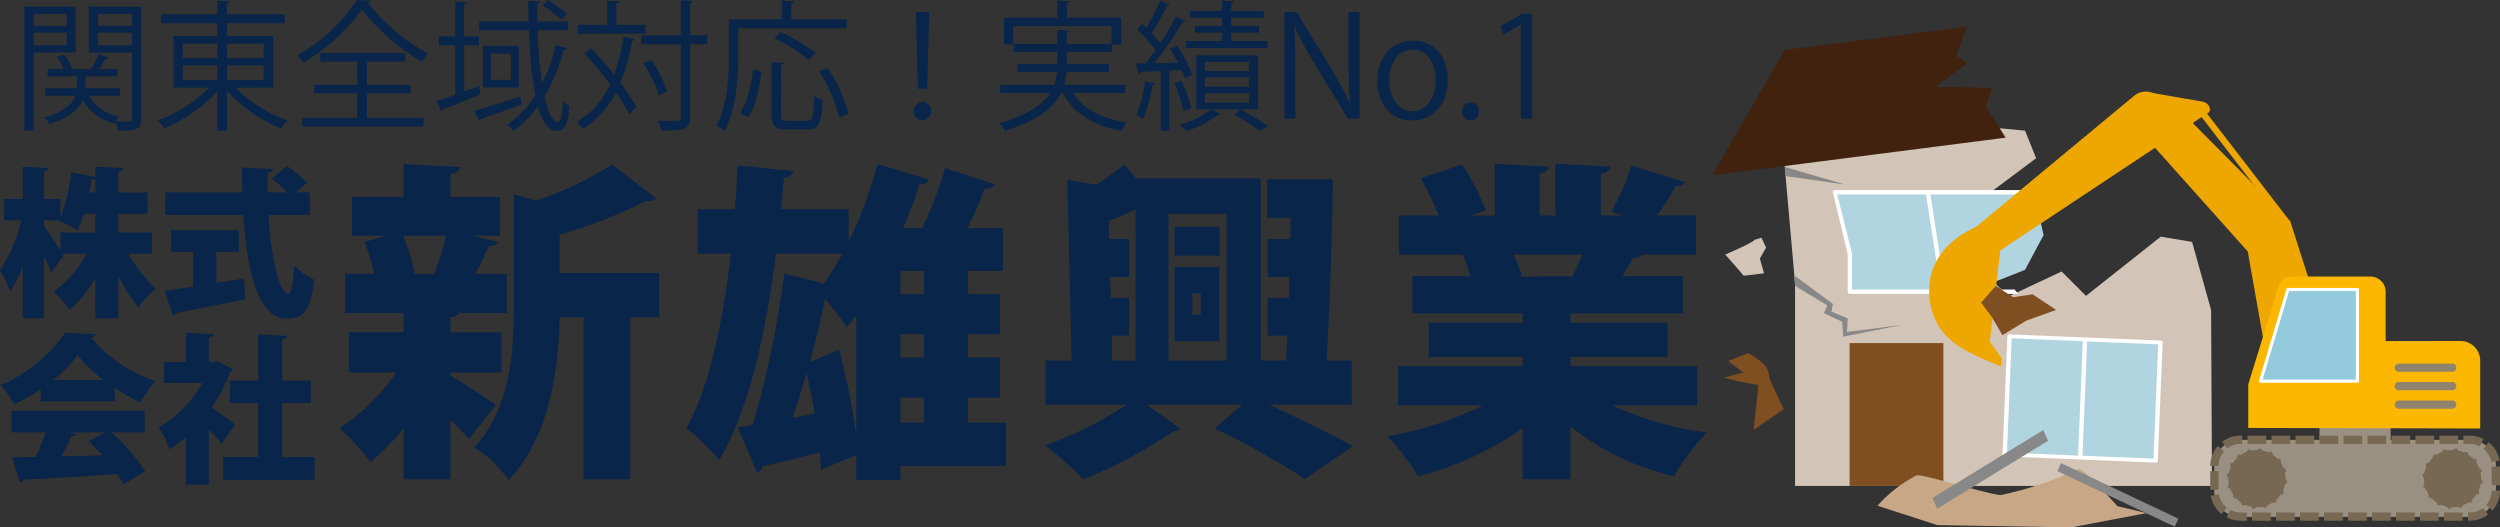 <?xml version="1.0" encoding="UTF-8"?> <svg xmlns="http://www.w3.org/2000/svg" xmlns:xlink="http://www.w3.org/1999/xlink" width="406.823" height="85.82" viewBox="0 0 406.823 85.82"><rect x="0" y="0" width="406.823" height="85.82" fill="#333333" stroke="none"/><defs><clipPath id="clip-path"><rect id="長方形_3887" data-name="長方形 3887" width="128.213" height="81.473" transform="translate(0 0.001)" fill="none"></rect></clipPath></defs><g id="logo" transform="translate(-65.39 -37.653)"><path id="パス_45063" data-name="パス 45063" d="M25.116-11.518h-5.46V-14.56h4.732v-3.458H19.656v-3.406c.52-.1.754-.286.78-.572l-4.524-.234v1.716l-3.952-.832a27.97,27.97,0,0,1-1.742,7.41v-3.042H7.566v-4.5c.52-.078.728-.26.754-.52L4.082-22.23v5.252H1.066v3.484H3.848A24.512,24.512,0,0,1,.39-5.382,19.227,19.227,0,0,1,2.054-1.924,18.414,18.414,0,0,0,4.082-5.98V2.47H7.566V-7.618c.442.962.858,1.924,1.144,2.678l2.028-2.782L10.53-8.06h3.952A19.271,19.271,0,0,1,9.126-1.846a16.429,16.429,0,0,1,2.626,2.912,20.669,20.669,0,0,0,4.16-5.2v6.6h3.744V-4.394a28.474,28.474,0,0,0,3.25,5.07,15.539,15.539,0,0,1,2.834-2.99,28.834,28.834,0,0,1-4.5-5.746h3.874Zm-10.192-6.5c.156-.754.312-1.482.416-2.106a.766.766,0,0,0,.572-.208v2.314ZM10.01-13.494l-.052.1a18.3,18.3,0,0,1,3.016,1.534,16.28,16.28,0,0,0,1.066-2.7h1.872v3.042H10.244V-8.5c-.78-1.248-2.132-3.3-2.678-4.056v-.936ZM50.8-18.044H48.542l1.82-1.56a19.357,19.357,0,0,0-3.25-2.73l-2.5,2.054a20.669,20.669,0,0,1,2.522,2.236H43.914c0-1.066,0-2.132.052-3.172.6-.1.858-.286.884-.624l-5.07-.26c0,1.352.026,2.7.052,4.056H27.274v3.692H39.988c.572,8.944,2.34,16.8,6.942,16.848,2.756,0,4.03-1.092,4.6-6.344a9.858,9.858,0,0,1-3.3-2.34c-.1,3.172-.442,4.6-.936,4.6-1.508-.026-2.808-6.006-3.224-12.766H50.8ZM39.234-8.372v-3.51h-11v3.51h3.588V-2.7c-1.768.26-3.354.494-4.628.65L28.522,2.08a.636.636,0,0,0,.52-.494c2.834-.52,7.176-1.378,11.284-2.262l-.26-3.354c-1.482.26-2.99.494-4.472.728v-5.07Z" transform="translate(65 87)" fill="#09254a"></path><path id="パス_45065" data-name="パス 45065" d="M19.058-11.05v-2.158a30.74,30.74,0,0,0,4.186,2.34,19.082,19.082,0,0,1,2.444-3.484A22.755,22.755,0,0,1,15.236-21.4a.831.831,0,0,0,.754-.572L11-22.2a24.907,24.907,0,0,1-10.5,8.528,15.537,15.537,0,0,1,2.21,3.12A31.549,31.549,0,0,0,6.994-13v1.95ZM9.048-14.508a22.3,22.3,0,0,0,3.978-4.056,21.755,21.755,0,0,0,4.212,4.056ZM23.92-9.49H2.262v3.51H7.826a35.9,35.9,0,0,1-1.638,4c-1.43.026-2.756.052-3.848.052l1.3,4.082a.64.64,0,0,0,.546-.442C8.06,1.534,13.806,1.2,19.448.78c.416.624.78,1.2,1.04,1.69L24.024.338A32.66,32.66,0,0,0,18.538-5.98H23.92ZM17.576-5.98,14.82-4.55c.728.7,1.482,1.482,2.21,2.288-2.262.078-4.524.13-6.656.182A31.019,31.019,0,0,0,11.986-5.3c.442,0,.754-.1.858-.364l-.962-.312Zm18.278-11.6-.572.13h-.91V-21.4c.52-.1.754-.286.78-.572L30.628-22.2v4.758H27.066v3.406H33.28a18.2,18.2,0,0,1-7.072,7.228A15.077,15.077,0,0,1,27.976-3.2a20.87,20.87,0,0,0,2.652-2V2.5h3.744v-8.97a30.2,30.2,0,0,1,2.08,2.314l2.21-3.094c-.572-.468-2.548-1.95-3.822-2.808a25.915,25.915,0,0,0,2.99-5.694.913.913,0,0,0,.468-.468Zm10.452,6.812h4.628V-14.43H46.306v-6.682c.546-.1.78-.286.806-.572l-4.706-.26v7.514H37.8v3.666h4.6v8.788H36.712V1.742H51.584V-1.976H46.306Z" transform="translate(65 114)" fill="#09254a"></path><path id="パス_45064" data-name="パス 45064" d="M9.7-12.474H1.36V7.711h1.5V-5.025H9.7ZM8.24-9.353H2.864V-11.29H8.24ZM2.864-8.26H8.24v2.05H2.864Zm8.976-4.215V-5h7.04V5.774c0,.456-.114.456-1.094.456-.433,0-1-.023-1.618-.046a4.028,4.028,0,0,1,.683-.8,7.037,7.037,0,0,1-4.989-3.395H16.9V.785H11.316V-1.152h5.149V-2.336H13.549c.387-.547.8-1.207,1.071-1.663.205.023.387-.023.456-.159L13.457-4.8A16.7,16.7,0,0,1,12.2-2.336H9.083l.068-.023a7.507,7.507,0,0,0-1.3-2.324l-1.207.365A8.995,8.995,0,0,1,7.739-2.336H5.119v1.185H9.9V.785H4.732V1.992H9.676C9.22,3.245,7.967,4.635,4.55,5.569a4.756,4.756,0,0,1,.911,1.025c3.349-1.048,4.807-2.438,5.422-3.85a8.031,8.031,0,0,0,5.1,3.782,1.7,1.7,0,0,1,.159-.273,6.045,6.045,0,0,1,.433,1.435c2.962,0,3.8-.114,3.8-1.914V-12.474Zm7.04,3.121H13.321V-11.29H18.88ZM13.321-8.26H18.88v2.073H13.321Zm28.523.547H34.326V-9.786h9.409v-1.458H34.326v-1.777c.319-.046.433-.159.456-.319l-2.028-.114v2.21H23.6v1.458h9.159v2.073H25.623V.694h5.809a23.123,23.123,0,0,1-8.384,5.331A6.368,6.368,0,0,1,24.12,7.3a24.9,24.9,0,0,0,8.635-5.992V7.688h1.572V1.218a24.459,24.459,0,0,0,8.817,6.128,6.637,6.637,0,0,1,1.071-1.321A22.608,22.608,0,0,1,35.67.694h6.174ZM32.754-6.46v2.347H27.127V-6.46ZM40.3-4.113H34.326V-6.46H40.3ZM32.754-2.929V-.537H27.127V-2.929ZM34.326-.537V-2.929H40.3V-.537ZM55.468-13.568a28.313,28.313,0,0,1-9.705,9.022,7.664,7.664,0,0,1,.957,1.207A31.669,31.669,0,0,0,56.288-12a35.367,35.367,0,0,0,9.774,8.5,6.56,6.56,0,0,1,1.025-1.344,31.674,31.674,0,0,1-9.842-8.27.532.532,0,0,0,.456-.342Zm8.748,15.2V.238H57.108V-3.544h6.265v-1.39H49.5v1.39h6.015V.238H48.5v1.39h7.017V5.615H46.583V7.027H66.29V5.615H57.108V1.628ZM75.972.671h5.855V-6.1H75.972ZM77.248-.582v-4.26h3.281v4.26ZM85.7-12.7a21.277,21.277,0,0,1,3.053,2.369l.911-.957a20.237,20.237,0,0,0-3.1-2.233Zm4.124,4.055V-10.06H84.835c-.023-.98-.023-1.959-.023-2.939.319-.023.456-.137.478-.319l-1.937-.114c0,1.139.023,2.255.068,3.372H75.38v1.413h8.088A70.142,70.142,0,0,0,84.493,1.947a15.878,15.878,0,0,1-4.579,4.784,5.519,5.519,0,0,1,1.048,1,17.332,17.332,0,0,0,3.964-3.987c.706,2.46,1.686,3.964,3.053,3.964s1.8-.98,2.1-4.032a3.53,3.53,0,0,1-1.094-.866c-.091,2.415-.342,3.44-.82,3.44-.889,0-1.618-1.572-2.164-4.1A29.459,29.459,0,0,0,89.118-5.48c.273,0,.433-.091.5-.273l-1.8-.433a29.02,29.02,0,0,1-2.21,6.174,74.777,74.777,0,0,1-.729-8.635Zm-16.9,9.979V-6.187h2.415V-7.645H72.919v-5.24c.3-.046.41-.159.433-.3l-1.868-.137v5.673H68.841v1.458h2.643V1.833c-1.162.41-2.21.775-3.053,1.048l.8,1.731a.378.378,0,0,0,.251-.365c1.526-.592,3.873-1.526,6.128-2.46L75.334.443Zm2.46,4.83A.4.4,0,0,0,75.63,5.8c1.663-.57,4.238-1.481,6.675-2.392l-.228-1.3C79.3,3.018,76.405,3.974,74.537,4.5ZM109.69-7.827v-5.24c.3-.023.41-.137.456-.319l-1.982-.114v5.673h-6.447v1.458h6.447V5.546c0,.547-.068.547-1.731.547-.57,0-1.253,0-2-.023a6.526,6.526,0,0,1,.524,1.595c3.577,0,4.739-.046,4.739-2.142V-6.369h2.8V-7.827ZM97.684-9.536v-3.486c.3-.046.41-.159.433-.319L96.2-13.454v3.919H91.4V-8.1h11.049V-9.536Zm-5.194,4.67c1.39,1.5,2.871,3.281,4.169,5.012a13.552,13.552,0,0,1-5.377,6.106,7.622,7.622,0,0,1,.957,1.162,14.913,14.913,0,0,0,5.377-5.946,28.122,28.122,0,0,1,2.119,3.508l1.23-1.048A30.247,30.247,0,0,0,98.344-.1a31.168,31.168,0,0,0,1.891-6.812c.3-.023.456-.114.5-.3l-1.891-.365a30.513,30.513,0,0,1-1.526,6.128c-1.185-1.481-2.506-2.984-3.736-4.283Zm9.591,1.618a19.91,19.91,0,0,1,2.529,5.24l1.344-.683a19.065,19.065,0,0,0-2.6-5.126Zm33.057-7.176h-8.976v-2.6c.319-.046.433-.159.456-.319l-2.028-.137v3.053H116v6.015c0,3.3-.182,7.928-2.05,11.232a6.7,6.7,0,0,1,1.321.889c1.959-3.486,2.255-8.612,2.255-12.12V-8.966h17.611ZM123.382-7.371a30.718,30.718,0,0,1,5.65,3.554l1.116-1.139a31.839,31.839,0,0,0-5.741-3.417ZM124.5-3c.3-.046.433-.159.456-.319l-1.982-.137V5.2c0,1.8.524,2.3,2.438,2.3H128.8c1.868,0,2.278-1,2.46-4.807a4.106,4.106,0,0,1-1.39-.661c-.091,3.463-.251,4.055-1.185,4.055h-3.121c-.911,0-1.071-.137-1.071-.889Zm10.958,7.928A23.871,23.871,0,0,0,132.062-2.5l-1.367.547a25.6,25.6,0,0,1,3.281,7.518ZM119.942-2.245c-.319,2.438-.934,5.308-2.119,7.085l1.367.661c1.207-1.845,1.8-4.944,2.142-7.427ZM148.261.876l.342-12.485h-2.187L146.757.876Zm-.775,5.149A1.45,1.45,0,0,0,148.9,4.544a1.414,1.414,0,1,0-2.825,0A1.449,1.449,0,0,0,147.486,6.025ZM180.5.238h-9.933a9.685,9.685,0,0,0,.387-2.1h6.9V-3.179H171V-5.139h7.381V-6.323h1.458V-10.7H171.02v-2.369c.3-.023.433-.137.456-.3l-2.028-.137v2.8h-8.68v4.374h1.5V-9.33h15.993v2.893H171V-8.26c.3-.046.41-.159.433-.319l-1.982-.137v2.278H162.34v1.3h7.108v1.959h-6.493v1.321H169.4a8.81,8.81,0,0,1-.433,2.1h-8.817V1.582h8.133c-1.185,1.823-3.554,3.531-8.316,4.875a6.626,6.626,0,0,1,.934,1.253c5.422-1.64,7.974-3.8,9.136-6.128h.342c1.731,3.349,4.944,5.286,9.455,6.128a6.914,6.914,0,0,1,.934-1.367c-4.078-.592-7.131-2.164-8.771-4.762h8.5Zm21.6-4.807H192.048V4.225h2.438a16.036,16.036,0,0,1-5.08,2.529,8.713,8.713,0,0,1,1.025,1.025,17.252,17.252,0,0,0,5.1-2.643.7.7,0,0,0,.433-.182l-1.413-.729H202.1ZM200.637-.947v1.5h-7.176v-1.5Zm0-2.529v1.481h-7.176V-3.475Zm0,5.08V3.131h-7.176V1.605ZM187.765-5.617a21.826,21.826,0,0,1,1.344,2.255l-3.85.068a65.54,65.54,0,0,0,4.579-6.63.578.578,0,0,0,.5-.205l-1.595-.752a46.12,46.12,0,0,1-2.552,4.329,16.16,16.16,0,0,0-1.367-1.618,35.744,35.744,0,0,0,2.46-4.42q.376,0,.478-.205l-1.618-.683a34.553,34.553,0,0,1-2.164,4.443c-.251-.251-.5-.478-.729-.683l-.8.98A22.083,22.083,0,0,1,185.4-5.366c-.547.775-1.071,1.481-1.572,2.1h-1.595l.41,1.709a.39.39,0,0,0,.319-.3c.911-.046,2.05-.091,3.326-.137V7.688h1.367V-2.063c.661-.046,1.344-.068,2.028-.114A9.655,9.655,0,0,1,190.2-.81l1.23-.592A19.249,19.249,0,0,0,188.9-6.118Zm9.979-1.276V-8.26h4.534V-9.353h-4.534v-1.321h5.308v-1.116h-5.308v-1.253c.319-.046.433-.137.456-.319l-1.959-.114v1.686h-5.172v1.116h5.172v1.321h-4.4V-8.26h4.4v1.367h-5.855v1.139h13.282V-6.893ZM191.251,4.066a22.794,22.794,0,0,0-1.595-4.488l-1.185.387a20.3,20.3,0,0,1,1.5,4.534ZM183.71-.354a19.665,19.665,0,0,1-1.435,5.536c.319.159.82.387,1.139.592A21.062,21.062,0,0,0,184.94.306.455.455,0,0,0,185.4.079Zm20,7.29c-1.071-.752-2.871-1.823-4.42-2.688l-1.071.775a45.931,45.931,0,0,1,4.146,2.688Zm14.922-18.545h-1.8v7.564c0,2.734.046,4.807.228,7.222l-.046.023a54.4,54.4,0,0,0-3.03-5.673l-5.6-9.136H206.4V5.751h1.777V-1.9c0-3.007-.023-5.035-.182-7.245l.091-.023a53.413,53.413,0,0,0,3.121,5.787l5.536,9.136h1.891Zm8.7,4.648c-3.167,0-5.81,2.347-5.81,6.584,0,4.01,2.46,6.4,5.65,6.4,2.757,0,5.809-1.959,5.809-6.584C232.988-4.364,230.733-6.961,227.338-6.961Zm3.714,6.47c0,2.8-1.572,5.035-3.827,5.035-2.233,0-3.759-2.233-3.759-4.989,0-2.392,1.116-5.035,3.8-5.035C229.981-5.48,231.052-2.7,231.052-.491Zm5.627,6.516a1.334,1.334,0,0,0,1.367-1.435A1.356,1.356,0,0,0,236.7,3.109a1.373,1.373,0,0,0-1.367,1.481A1.34,1.34,0,0,0,236.679,6.025Zm10.047-.273V-11.313h-1.618L241.577-9.33l.456,1.413,2.8-1.618h.046V5.751Z" transform="translate(68 51.221)" fill="#09254a"></path><path id="パス_45062" data-name="パス 45062" d="M27-12.258v-6.534H18.684v-2.43a1.941,1.941,0,0,0,1.458-.7h7.722V-28.3h-5.13a47.681,47.681,0,0,0,2.16-4.482c.864-.054,1.35-.27,1.512-.7l-4.1-1.026H26.73v-6.318H18.684V-44.55c1.08-.162,1.512-.54,1.566-1.134l-9.18-.486v5.346H2.646v6.318H8.1L4.7-33.48A27.447,27.447,0,0,1,6.264-28.3h-4.7v6.372h9.5v3.132H2.16v6.534H9.882A32.96,32.96,0,0,1,.594-3.186,32.7,32.7,0,0,1,5.67,2.322a34.929,34.929,0,0,0,5.4-5.508V5.13h7.614V-4.536C19.818-3.4,20.952-2.268,21.708-1.4l4.374-5.562c-1.188-.864-5.724-3.888-7.4-4.806v-.486Zm9.45-16.2v-6.21a81.687,81.687,0,0,0,14.094-5.508,2.36,2.36,0,0,0,1.674-.378l-7.236-5.562A54.594,54.594,0,0,1,32.67-40.23L29-41.256v18.522c0,7.182-.54,16.2-6.426,22.68a17.536,17.536,0,0,1,5.562,5.346c6.858-7.182,8.154-18.576,8.316-26.514h3.888V5.13h7.614V-21.222h4.7v-7.236Zm-23.6.162a25.98,25.98,0,0,0-1.89-6.21h7.02a55.494,55.494,0,0,1-1.944,6.21ZM91.908-14.688v-3.78h3.834v3.78ZM102.924-4.1v-4.05h5.184v-6.534h-5.184v-3.78h5.184V-25h-5.184v-3.78h5.67v-6.966h-5.778a58.225,58.225,0,0,0,2.808-6.426c.81,0,1.4-.216,1.62-.7L99.2-45.522a68.145,68.145,0,0,1-3.726,9.774H92.394c.972-2.376,1.89-4.806,2.646-7.182a1.451,1.451,0,0,0,1.566-.7L88.182-46.17a70.667,70.667,0,0,1-4.7,12.636v-5.292H72.468c.216-1.782.324-3.51.486-5.13.864-.054,1.4-.432,1.512-1.08l-9.018-.918c-.108,2.214-.27,4.644-.486,7.128H58.914v7.236h5.4c-1.188,10.368-3.294,21.276-7.236,28.4A37.379,37.379,0,0,1,62.424,2C67.608-6.858,70.2-19.818,71.658-31.59H82.512a54.486,54.486,0,0,1-3.078,4.86l-6.426-1.62a160.312,160.312,0,0,1-5.13,24.624l-2.43.378,3.132,7.4a1.225,1.225,0,0,0,.864-1.026c2.484-.54,5.832-1.35,9.342-2.268.108,1.026.162,1.944.216,2.808l5.724-2.376v4.05h7.182V2.97H109.08V-4.1ZM91.908-25v-3.78h3.834V-25ZM84.726-2.376h-.054a110.468,110.468,0,0,0-2.754-13.608l-4.752,2.052C78.138-17.5,79-21.06,79.65-24.246c1.3,1.512,2.754,3.456,3.564,4.644.486-.594,1.026-1.3,1.512-1.944ZM95.742-8.154V-4.1H91.908v-4.05ZM74.358-4.86c.756-2.268,1.566-4.752,2.268-7.29.486,2.106.972,4.374,1.35,6.588Zm90.99-9.342h-4.1c.54-8.478.918-19.98,1.026-29.484H151.578v6.264h3.834l-.054,3.456h-3.672v6.156h3.564l-.108,3.4h-3.456v6.156h3.186c-.054,1.4-.108,2.754-.216,4.05h-4.1V-43.848h-20.3l-1.89-2.268a49.756,49.756,0,0,1-4.536,3.294l-4.752-.756.7,29.376h-4.266V-7.02h13.23A63.624,63.624,0,0,1,115.452-.378a56.987,56.987,0,0,1,6.21,5.508,77.512,77.512,0,0,0,14.8-7.884,1.519,1.519,0,0,0,1.08-.324L131.976-7.02h15.552l-4.482,3.888a125.892,125.892,0,0,1,14.688,8.208l7.83-5.346c-3.24-1.782-8.64-4.428-13.662-6.75h13.446Zm-36.234-4.05v-6.156h-2.97l-.108-3.4h3.078v-6.156h-3.24l-.054-2.916c1.458-.594,3.024-1.242,4.374-1.89V-14.2H126.36l-.054-4.05ZM144.99-14.2h-9.45V-38.07h9.45ZM136.512-29.43v12.1h7.29v-12.1Zm0-6.534v4.7h7.344v-4.7Zm2.916,14.31V-25.11h1.35v3.456Zm82.134,8.37H200.934V-14.8h15.822v-5.562H200.934V-21.87H219.24v-6.048h-9.828a28.644,28.644,0,0,0,1.674-2.97,1.535,1.535,0,0,0,1.512-.54h8.8V-37.8h-6.372a40.942,40.942,0,0,0,3.024-4.806,1.507,1.507,0,0,0,1.566-.648L210.87-45.9a43.228,43.228,0,0,1-3.24,7.452l1.782.648H205.9v-6.8c1.026-.216,1.512-.54,1.566-1.134l-8.964-.486V-37.8h-2.592v-6.858c1.026-.162,1.458-.54,1.512-1.08l-8.8-.486V-37.8h-3.888l2.43-.864a40.838,40.838,0,0,0-3.834-7.452l-6.75,2.268A56.4,56.4,0,0,1,179.5-37.8h-6.48v6.372h10.368a33.66,33.66,0,0,1,1.3,3.51h-9.45v6.048h17.928v1.512H177.876V-14.8h15.282v1.512h-20.25v6.372h13.824A56.314,56.314,0,0,1,171.126-1.89a35.735,35.735,0,0,1,5.022,6.534,51.568,51.568,0,0,0,17.01-7.83V5.13h7.776V-3.456a42.793,42.793,0,0,0,16.9,8.1,34.411,34.411,0,0,1,5.292-7.128,52.522,52.522,0,0,1-15.39-4.428h13.824ZM192.4-27.864v-.054l.648-.108a22.883,22.883,0,0,0-1.4-3.4h11.178c-.486,1.242-1.026,2.484-1.512,3.51Z" transform="translate(120 110.521)" fill="#09254a"></path><g id="グループ_934" data-name="グループ 934" transform="translate(344 42)"><path id="パス_42173" data-name="パス 42173" d="M13.5,74.727H81.347L81.2,46.114,78.108,35.019l-5.1-.85L60.834,43.8,56.87,39.833,45.523,45.162,33.775,35.568,52.729,21.4l-1.805-4.489L10.982,13.261,13.5,41.828Z" fill="#d2c5b8"></path><path id="パス_42174" data-name="パス 42174" d="M72.129,70.639,47.681,69.63l.8-19.313,24.449,1Z" fill="#b1d4e1"></path><g id="グループ_933" data-name="グループ 933"><g id="グループ_932" data-name="グループ 932" clip-path="url(#clip-path)"><path id="パス_42175" data-name="パス 42175" d="M72.154,70.93,47.6,69.917a.336.336,0,0,1-.342-.328l.793-19.228a.337.337,0,0,1,.368-.3l24.555,1.013a.337.337,0,0,1,.342.328l-.794,19.228a.336.336,0,0,1-.367.3M47.979,69.306l23.846.984.768-18.6L48.747,50.7Z" fill="#fff"></path><rect id="長方形_3883" data-name="長方形 3883" width="19.187" height="0.71" transform="translate(59.547 70.032) rotate(-87.658)" fill="#fff"></rect><rect id="長方形_3884" data-name="長方形 3884" width="15.263" height="23.242" transform="translate(22.373 51.485)" fill="#7f4f21"></rect><path id="パス_42176" data-name="パス 42176" d="M13.35,40.455l.143,1.728,5.235,3.16L18.2,46.615,21.158,48l.173,2.439,9.551-1.916-8.934,1.148.127-2.2-2.648-1.115.232-1.255Z" fill="#888"></path><path id="パス_42177" data-name="パス 42177" d="M11.829,22.815l9.782,2.866-9.647-1.368Z" fill="#888"></path><path id="パス_42178" data-name="パス 42178" d="M11.779,3.772,41.449,0,39.725,4.689l1.81,1.274L36.368,9.778l9.2.171-1,3.015,3.2,5.091L0,24.179Z" fill="#40220f"></path><path id="パス_42179" data-name="パス 42179" d="M47.481,43.113h-25l-.1-5.822L20.059,26.869,52.3,26.81,53.944,33.9l-3.02,5.663-7.269,2.871,1.83-1.165Z" fill="#b1d4e1"></path><path id="パス_42180" data-name="パス 42180" d="M37.554,43.049a.355.355,0,0,1-.355-.355L34.78,27.1a.355.355,0,0,1,.709,0l2.42,15.595a.355.355,0,0,1-.355.355" fill="#fff"></path><path id="パス_42181" data-name="パス 42181" d="M49.228,42.771H22.773V36.909l-2.42-9.615H53.2v-.709H20a.355.355,0,0,0-.355.355l2.42,10.086v6.1a.355.355,0,0,0,.355.355H49.81Z" fill="#fff"></path><path id="パス_42182" data-name="パス 42182" d="M26.918,77.949a21.846,21.846,0,0,1,6.352-4.941c1.077-.257,12.7,3.426,13.836,3.18,8.176-1.774,12.109-4.232,12.622-4.232.81,0,6.238,6.073,6.238,6.073l4.722,1.122L58.432,81.474,36.627,81.1Z" fill="#c7a786"></path><path id="パス_42183" data-name="パス 42183" d="M54.668,67.375l-.786-1.739L35.854,76.688l.787,1.74Z" fill="#888"></path><path id="パス_42184" data-name="パス 42184" d="M56.77,71.01l-.6,1.3,19.112,9.048.6-1.3Z" fill="#888"></path><path id="パス_42185" data-name="パス 42185" d="M2.621,54.394l3.224-1.273a11.183,11.183,0,0,1,2.716,1.952c.763.933.509,1.527,1.018,2.715s2.083,4.428,2.083,4.428l-4.908,3.4L7.542,58.3a56.5,56.5,0,0,1-5.6-1.188l3.14-.848Z" fill="#7f4f21"></path><path id="パス_42186" data-name="パス 42186" d="M6.919,34.681c-.339.509-4.79,2.4-4.79,2.4s2.5,2.771,3.008,3.45l3.316-.406-.685-2.394,1.018-1.782-.764-1.612Z" fill="#d2c5b8"></path><path id="パス_42187" data-name="パス 42187" d="M46.995,35.487l2.823-2.307-3.927-1.264c-2.358-.177-10.536,3.3-10.566,10.894-.03,7.717,6.127,9.952,7.816,10.82,1.409.723,3.887,1.644,3.887,1.644l.115-1.337s-1.782-2.34-1.948-2.728Z" fill="#eda700"></path><path id="パス_42188" data-name="パス 42188" d="M93.456,32.411a.521.521,0,0,1-.311-.2L79.091,13.975a.525.525,0,1,1,.837-.633L93.983,31.581a.525.525,0,0,1-.527.83" fill="#eda700"></path><path id="パス_42189" data-name="パス 42189" d="M99.062,47.211,94.088,31.685l-18.151-18.3-6.389,3.484,17.62,19.71,3.179,17.977a5.124,5.124,0,0,0,5.447,2.02,5.728,5.728,0,0,0,2.3-1.118,5.871,5.871,0,0,0,.964-8.245" fill="#eda700"></path><path id="パス_42190" data-name="パス 42190" d="M79.7,12.171c-.341-.067-6.993-1.185-8.017-1.414a3.053,3.053,0,0,0-2.96.442L41.706,33.607c.077.66,3.8,3.718,3.8,3.718S78.3,15.547,80.742,14.008c.519-.326.343-1.566-1.044-1.837" fill="#eda700"></path><rect id="長方形_3885" data-name="長方形 3885" width="11.572" height="4.328" transform="translate(98.84 64.412)" fill="#9a9081"></rect><path id="長方形_3886" data-name="長方形 3886" d="M4.244,0H41.6a4.244,4.244,0,0,1,4.244,4.244V8.275a4.245,4.245,0,0,1-4.245,4.245H4.244A4.244,4.244,0,0,1,0,8.276V4.244A4.244,4.244,0,0,1,4.244,0Z" transform="translate(81.706 67.238)" fill="#9a9081"></path><path id="パス_42191" data-name="パス 42191" d="M93.192,74.618a.4.4,0,0,1,.184-.254.4.4,0,0,1,.13-.051c.026-.149.042-.3.054-.446a.414.414,0,0,1-.109-.07.408.408,0,0,1-.13-.3,4.663,4.663,0,0,0-.071-.743.417.417,0,0,1,.175-.41c-.033-.129-.071-.26-.114-.39a.4.4,0,0,1-.361-.248,4.988,4.988,0,0,0-.345-.646.427.427,0,0,1-.053-.313.382.382,0,0,1,.059-.13c-.081-.111-.169-.214-.256-.319a.418.418,0,0,1-.434-.088,4.29,4.29,0,0,0-.561-.465.425.425,0,0,1-.167-.268.349.349,0,0,1,0-.144,3.874,3.874,0,0,0-.361-.2.4.4,0,0,1-.279.113.51.51,0,0,1-.152-.034A5.085,5.085,0,0,0,89.711,69a.419.419,0,0,1-.312-.316c-.13-.017-.261-.033-.391-.044a.453.453,0,0,1-.07.108.417.417,0,0,1-.305.129,4.236,4.236,0,0,0-.74.07.445.445,0,0,1-.3-.072.475.475,0,0,1-.1-.106c-.136.037-.267.076-.394.121a.411.411,0,0,1-.249.355,4.928,4.928,0,0,0-.646.342.4.4,0,0,1-.214.064c-.02,0-.071-.008-.086-.01a.364.364,0,0,1-.138-.062c-.111.083-.22.168-.323.26a.419.419,0,0,1,.026.134.427.427,0,0,1-.112.291,4.315,4.315,0,0,0-.472.564.407.407,0,0,1-.27.164.562.562,0,0,1-.142,0,4.036,4.036,0,0,0-.2.36.372.372,0,0,1,.076.115.4.4,0,0,1,0,.315,4.511,4.511,0,0,0-.215.7.42.42,0,0,1-.319.307q-.028.2-.045.4a.306.306,0,0,1,.108.067.427.427,0,0,1,.127.3,4.681,4.681,0,0,0,.067.738.382.382,0,0,1-.071.3.3.3,0,0,1-.1.106c.033.134.07.267.114.4a.417.417,0,0,1,.361.248,4.453,4.453,0,0,0,.338.648.434.434,0,0,1,.054.308.579.579,0,0,1-.062.133c.082.116.168.22.257.324a.4.4,0,0,1,.427.09,4.992,4.992,0,0,0,.56.469.414.414,0,0,1,.16.412c.119.072.239.139.362.2a.4.4,0,0,1,.278-.111.555.555,0,0,1,.152.034,4.822,4.822,0,0,0,.694.218.42.42,0,0,1,.309.321c.134.018.267.032.4.043a.329.329,0,0,1,.082-.114.411.411,0,0,1,.291-.118,4.464,4.464,0,0,0,.727-.067.415.415,0,0,1,.309.077.4.4,0,0,1,.1.1c.13-.03.264-.069.393-.11a.447.447,0,0,1,.03-.138.4.4,0,0,1,.224-.224A4.445,4.445,0,0,0,91.1,77.5a.437.437,0,0,1,.219-.059c.015,0,.067.007.082.007a.489.489,0,0,1,.142.064c.11-.082.219-.167.327-.257a.346.346,0,0,1-.03-.141.42.42,0,0,1,.119-.286,4.529,4.529,0,0,0,.472-.557.421.421,0,0,1,.412-.163c.074-.116.141-.234.2-.358a.418.418,0,0,1-.074-.118.406.406,0,0,1-.007-.308,4.615,4.615,0,0,0,.227-.7" fill="#776853"></path><path id="パス_42192" data-name="パス 42192" d="M125.019,74.618a.4.4,0,0,1,.184-.254.392.392,0,0,1,.131-.051c.025-.149.041-.3.052-.446a.426.426,0,0,1-.108-.07.408.408,0,0,1-.13-.3,4.663,4.663,0,0,0-.071-.743.417.417,0,0,1,.175-.41c-.033-.129-.071-.26-.115-.39a.4.4,0,0,1-.36-.248,4.988,4.988,0,0,0-.345-.646.427.427,0,0,1-.053-.313.382.382,0,0,1,.059-.13c-.081-.111-.169-.214-.256-.319a.418.418,0,0,1-.434-.088,4.347,4.347,0,0,0-.56-.465.431.431,0,0,1-.169-.268.387.387,0,0,1,0-.144,3.861,3.861,0,0,0-.36-.2.4.4,0,0,1-.279.113.5.5,0,0,1-.152-.034,5.086,5.086,0,0,0-.694-.216.417.417,0,0,1-.312-.316c-.13-.017-.261-.033-.391-.044a.486.486,0,0,1-.07.108.417.417,0,0,1-.305.129,4.236,4.236,0,0,0-.74.07.444.444,0,0,1-.3-.072.531.531,0,0,1-.1-.106c-.135.037-.266.076-.393.121a.41.41,0,0,1-.249.355,4.865,4.865,0,0,0-.646.342.4.4,0,0,1-.214.064c-.019,0-.071-.008-.085-.01a.362.362,0,0,1-.139-.062c-.111.083-.22.168-.323.26a.418.418,0,0,1,.025.134.43.43,0,0,1-.111.291,4.314,4.314,0,0,0-.472.564.407.407,0,0,1-.27.164.562.562,0,0,1-.142,0c-.074.115-.136.236-.2.36a.341.341,0,0,1,.077.115.409.409,0,0,1,0,.315,4.4,4.4,0,0,0-.214.7.422.422,0,0,1-.32.307q-.028.2-.045.4a.306.306,0,0,1,.108.067.427.427,0,0,1,.127.3,4.681,4.681,0,0,0,.067.738.386.386,0,0,1-.071.3.3.3,0,0,1-.1.106c.033.134.07.267.114.4a.417.417,0,0,1,.361.248,4.453,4.453,0,0,0,.338.648.429.429,0,0,1,.053.308.535.535,0,0,1-.06.133c.081.116.167.22.256.324a.4.4,0,0,1,.427.09,4.993,4.993,0,0,0,.56.469.416.416,0,0,1,.16.412c.119.072.239.139.362.2a.4.4,0,0,1,.277-.111.562.562,0,0,1,.153.034,4.822,4.822,0,0,0,.694.218.418.418,0,0,1,.309.321c.134.018.267.032.4.043a.329.329,0,0,1,.082-.114.411.411,0,0,1,.291-.118,4.473,4.473,0,0,0,.727-.067.415.415,0,0,1,.309.077.4.4,0,0,1,.1.1c.13-.03.264-.069.393-.11a.42.42,0,0,1,.03-.138.4.4,0,0,1,.223-.224,4.4,4.4,0,0,0,.642-.338.434.434,0,0,1,.219-.059c.015,0,.067.007.082.007a.489.489,0,0,1,.142.064c.11-.082.219-.167.327-.257a.346.346,0,0,1-.03-.141.42.42,0,0,1,.119-.286,4.62,4.62,0,0,0,.472-.557.421.421,0,0,1,.413-.163c.073-.116.14-.234.2-.358a.442.442,0,0,1-.074-.118.406.406,0,0,1-.007-.308,4.728,4.728,0,0,0,.227-.7" fill="#776853"></path><path id="パス_42193" data-name="パス 42193" d="M123.3,80.4h-.3V79.043h.3a3.524,3.524,0,0,0,2.151-.728l.82,1.077a4.866,4.866,0,0,1-2.971,1m-1.151,0h-3.056V79.043h3.056Zm-3.9,0h-3.056V79.043h3.056Zm-3.9,0h-3.056V79.043h3.056Zm-3.9,0h-3.056V79.043h3.056Zm-3.9,0h-3.056V79.043h3.056Zm-3.9,0H99.572V79.043h3.056Zm-3.9,0H95.669V79.043h3.056Zm-3.9,0H91.765V79.043h3.056Zm-3.9,0H87.862V79.043h3.056Zm-3.9,0H85.98a4.9,4.9,0,0,1-2.256-.551l.624-1.2a3.508,3.508,0,0,0,1.632.4h1.035ZM82.9,79.309a4.921,4.921,0,0,1-1.767-2.982l1.333-.233a3.564,3.564,0,0,0,1.283,2.161Zm44.08-.584-1.014-.895a3.545,3.545,0,0,0,.891-2.347v-.008h1.353v.008a4.9,4.9,0,0,1-1.23,3.242M82.416,75.367H81.063V72.311h1.353Zm45.8-.74H126.86V71.571h1.353Zm-47.15-3.164v0a4.9,4.9,0,0,1,1.226-3.238l1.016.894a3.547,3.547,0,0,0-.889,2.344Zm45.743-.618a3.565,3.565,0,0,0-1.285-2.16l.848-1.055a4.921,4.921,0,0,1,1.77,2.98Zm-42.98-2.216L83,67.553a4.865,4.865,0,0,1,2.975-1.007h.3V67.9h-.3a3.528,3.528,0,0,0-2.154.73m41.1-.333a3.51,3.51,0,0,0-1.629-.4h-1.039V66.546H123.3a4.907,4.907,0,0,1,2.251.549Zm-3.516-.4h-3.056V66.546h3.056Zm-3.9,0H114.45V66.546h3.056Zm-3.9,0h-3.056V66.546H113.6Zm-3.9,0h-3.056V66.546H109.7Zm-3.9,0H102.74V66.546H105.8Zm-3.9,0H98.836V66.546h3.056Zm-3.9,0H94.933V66.546h3.056Zm-3.9,0H91.03V66.546h3.056Zm-3.9,0H87.126V66.546h3.056Z" fill="#776853"></path><path id="パス_42194" data-name="パス 42194" d="M121.778,51.144l-12.176.012V43.141a2.488,2.488,0,0,0-2.483-2.488H94.53a2.332,2.332,0,0,0-2.478,2.037s-4.105,13.223-4.8,15.511c0,.015-.006,7.09-.006,7.09l37.746.09V54.354a3.212,3.212,0,0,0-3.21-3.21" fill="#fcb800"></path><path id="パス_42195" data-name="パス 42195" d="M105.01,57.68H89.246L93.7,42.764H105.01Z" fill="#92cadc"></path><path id="パス_42196" data-name="パス 42196" d="M105.01,57.68H89.246L93.7,42.764H105.01Z" fill="none" stroke="#fff" stroke-linecap="round" stroke-linejoin="round" stroke-width="0.508"></path><path id="パス_42197" data-name="パス 42197" d="M120.434,56.161h-8.7a.672.672,0,0,1,0-1.344h8.7a.672.672,0,1,1,0,1.344" fill="#90836d"></path><path id="パス_42198" data-name="パス 42198" d="M120.434,59.166h-8.7a.672.672,0,0,1,0-1.344h8.7a.672.672,0,1,1,0,1.344" fill="#90836d"></path><path id="パス_42199" data-name="パス 42199" d="M120.434,62.17h-8.7a.672.672,0,0,1,0-1.344h8.7a.672.672,0,1,1,0,1.344" fill="#90836d"></path><path id="パス_42200" data-name="パス 42200" d="M46.184,42.167l-2.417,2.727,1.743,2.32,1.73,2.978,3.893-2.366,4.846-1.742-3.833-2.541-3.177.474Z" fill="#7f4f21"></path></g></g></g></g></svg> 